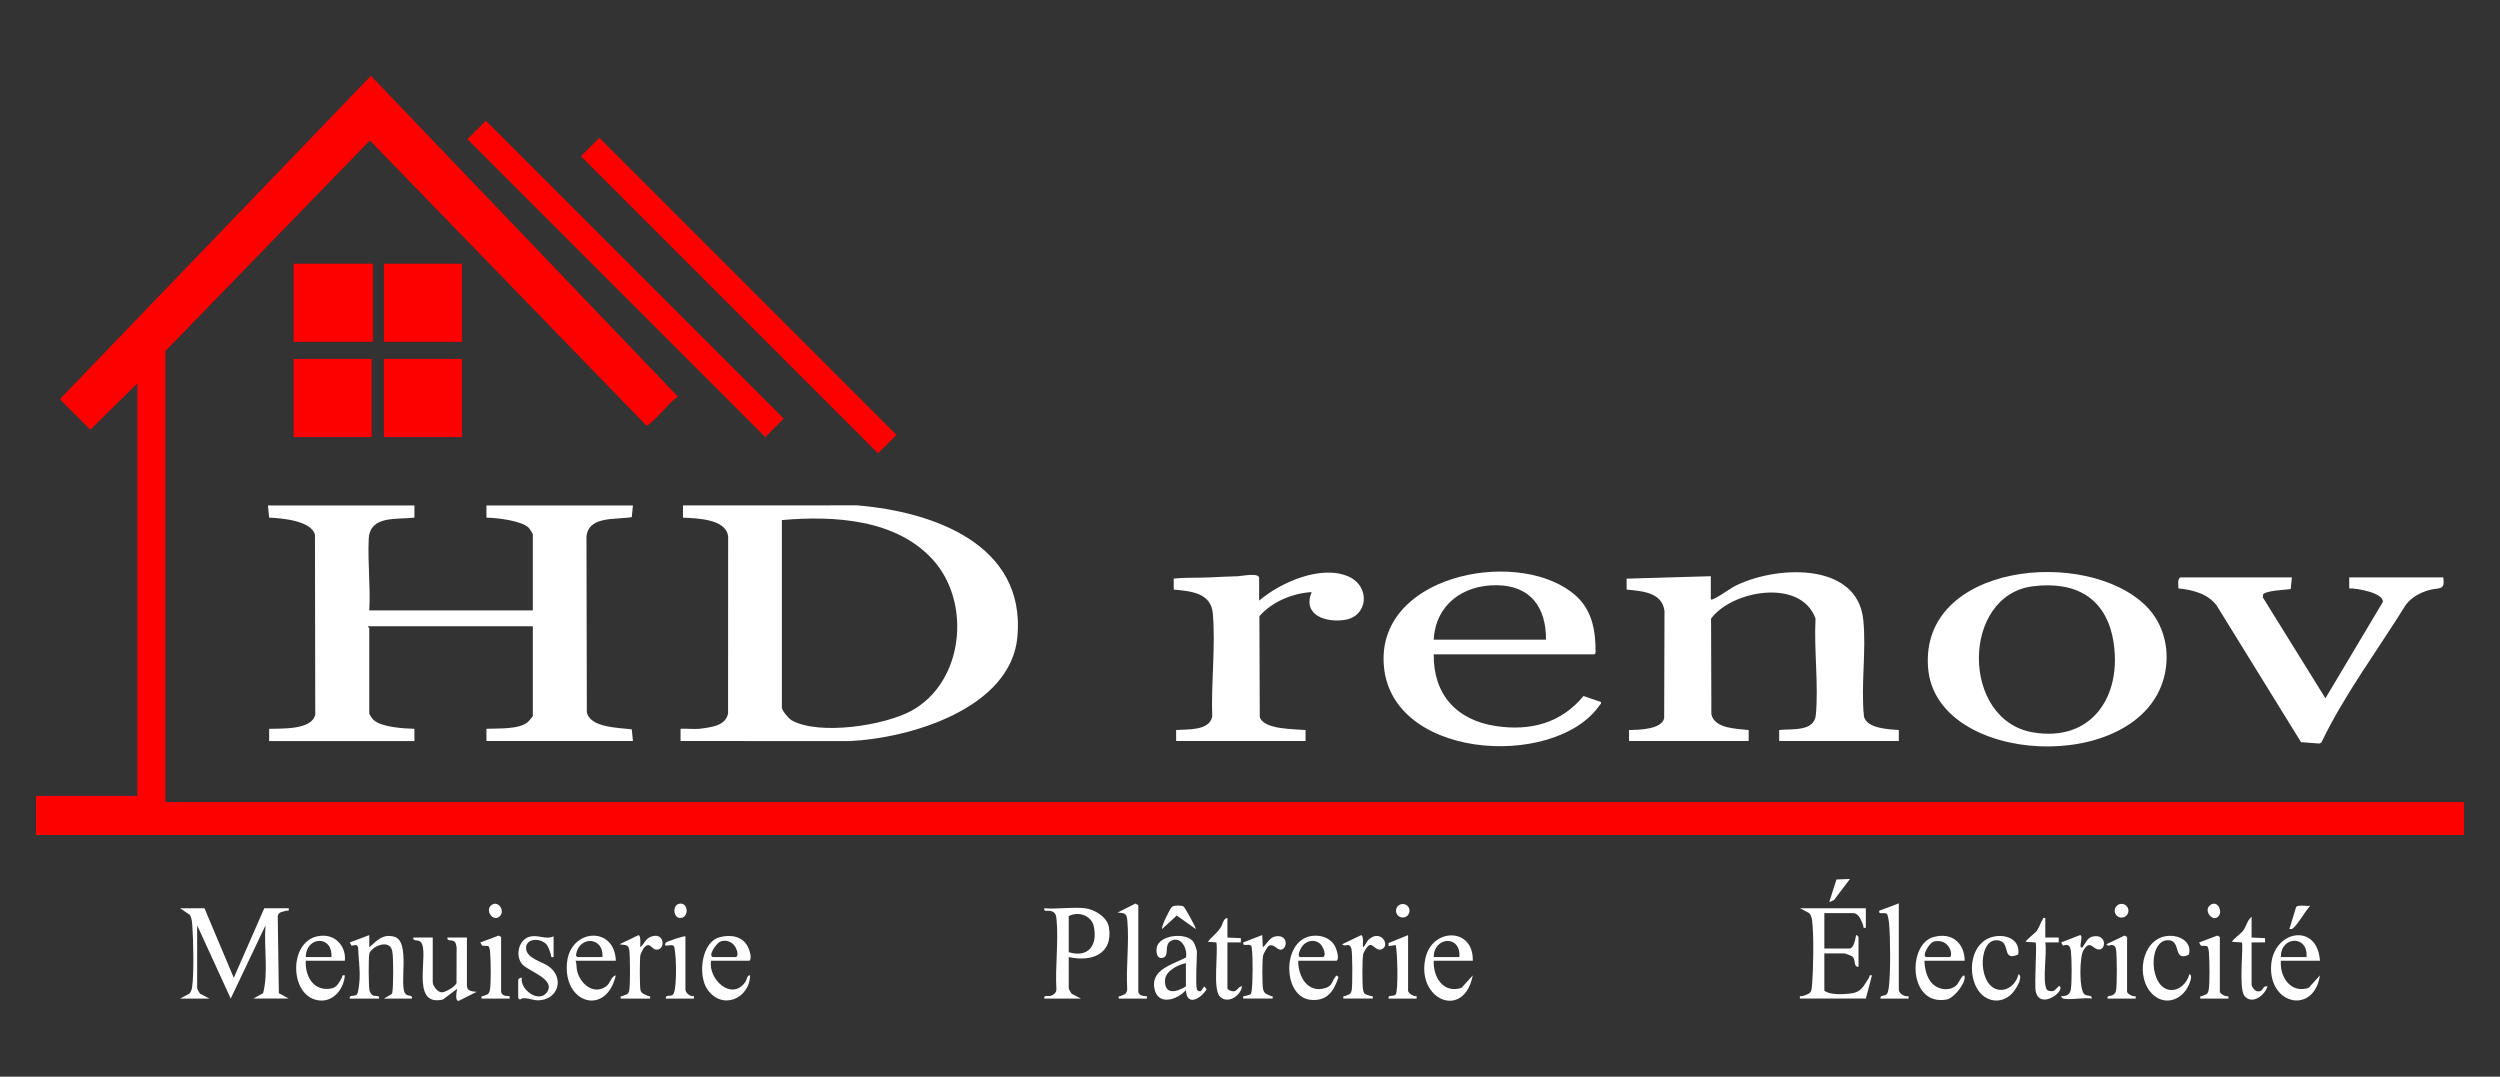 <?xml version="1.0" encoding="UTF-8"?>
<svg id="Calque_1" data-name="Calque 1" xmlns="http://www.w3.org/2000/svg" width="2048" height="882" viewBox="0 0 2048 882">
  <rect x="0" y="0" width="2048" height="882" fill="#333333" stroke="none"/>
  <defs>
    <style>
      .cls-1 {
        fill: #fd0000;
      }

      .cls-2 {
        fill: #fff;
      }
    </style>
  </defs>
  <g>
    <path class="cls-2" d="M339.5,414.03v10.01c-14.45,1.76-36.52-2.11-37.44,17.5s1.57,39.15.44,58.5h134v-62.5c0-.31-2.84-4.67-3.34-5.16-6.02-5.97-26.14-8.15-34.67-8.33v-10h120l-.94,9.56c-12.41,2.31-35.47-1.3-37.11,15.89l.29,143.81c2.35,12.98,26.84,12.82,36.83,14.17l.93,9.56h-120v-10.01c9.33-.51,26.53.76,33.94-5.55.73-.63,4.06-4.62,4.06-4.94v-73.5h-135c-.27.73,1,1.2,1,1.5v70c0,.68,2.71,4.57,3.63,5.37,6.75,5.87,24.63,6.9,33.37,7.13v10.01h-119v-10.01c9.91-.32,35.18,1.09,37.77-11.72l-.24-147.3c-3.01-11.58-27.62-13.58-37.53-13.97l-1-10h120Z"/>
    <path class="cls-2" d="M1401.5,491.03c1.45,1.49,15.69-8.75,18.33-10.17,32.09-17.32,101.46-21.93,106.55,26.79,2.63,25.22-2.1,53.84.59,79.41,2.54,9.8,20.26,10.36,28.54,10.97v9.01h-98.01v-9c10.11-1.26,28.75,1.7,30.05-12.45,2.29-24.9-1.62-53.53-.27-78.82-11.82-33.3-68.48-23.24-85.57-.02l.24,78.35c2.48,11.85,20.9,11.87,30.56,12.94v9h-98.01v-9c7.56-.17,26.68-.29,28.79-9.71l.26-87.84c-1.98-15.45-18.68-16.28-31-17.5l-.06-8.96,69-2v19Z"/>
    <path class="cls-2" d="M1877.5,473.03l-.94,9.56c-4.1.58-20.56,1.16-22.63,4.4l-.28,2.3,51.34,82.74,47.04-78.91c.69-7.58-21.87-11.35-27.54-11.1v-9.01h77.01c1.81,11.46-3.76,7.98-12.01,10.49-7.38,2.25-13.4,5.57-18.41,11.59-23.3,37.63-50.25,73.32-69.48,113.3l-1.56.69-15.03-1.08-69.09-111.91c-7.28-9.81-19.76-12.9-31.41-14.09.23-3.01-1.1-6.87,1.49-8.99h91.5Z"/>
    <path class="cls-2" d="M1031.5,492.03c17.35-14.9,50.87-29.66,73.23-19.73,18.05,8.01,16.2,32.44-2.98,35.49-15.44,2.46-35.04-3.7-27.26-22.75-15.71.95-32.32,7.86-42.79,19.7l.29,82.33c2.52,10.75,28.62,10.14,37.51,10.96v9h-106.01v-9c9.36-.73,27.02.84,29.57-10.93-1.03-27.15,2.84-57.84.47-84.61-1.51-17.03-18.34-18.21-31.99-19.51l-.06-8.96c9.79-1.09,19.68-.54,29.49-1.01,7.66-.36,15.27-.76,23.05-.95,2.83-.07,17.46-3.22,17.46,1.46v18.5Z"/>
    <path class="cls-2" d="M702.05,413.99l-142.55.04v10.01c11.2.64,35.34.86,37,15.5l-.06,144.93c-1.08,5.97-5.98,9.05-11.49,10.5-3.17.84-8.74,1.79-11.94,2.06-5,.42-10.45-.3-15.5,0v10.01s138.54.04,138.54.04c49.23-2.25,132.19-26.56,137.44-85.56,6.76-75.87-69.38-102.43-131.44-107.53ZM746.38,582.41c-22.26,12.04-75.09,20.09-97.58,7.83-2.57-1.4-8.3-8.08-8.3-10.7v-153.5c42.34-3.71,93.72-.97,123.98,32.8,31.63,35.3,24.87,100.33-18.11,123.58Z"/>
    <path class="cls-2" d="M1758.09,496.48c-48.84-48.52-185.86-35.08-178.57,51.04,6.77,79.93,172.23,87.88,193.26,7.3,5.39-20.64.49-43.25-14.69-58.33ZM1665.12,599.91c-58.88-10.23-58.54-112.16.13-119.62,34.57-4.4,59.91,9.09,65.95,44.54,7.62,44.74-17.2,83.57-66.08,75.08Z"/>
    <path class="cls-2" d="M1311.5,575.05l-14.29-4.86c-18.47,22.33-43.63,28.85-71.93,24.58-32.03-4.84-51.2-25.93-50.77-58.73h131.5c1.02-.75,1.08-.87,1.09-2.04.05-17.26-2.73-33.89-16.12-45.93-43.65-39.22-157.52-19.39-157.56,51.47-.05,82.91,140.15,91.74,177.11,38.02.58-.84,1.39-.99.98-2.5ZM1226.17,479.41c27.7.26,40.45,18.23,40.33,44.62h-92c1.59-28.78,23.89-44.89,51.67-44.62Z"/>
  </g>
  <g>
    <path class="cls-2" d="M167.5,744.03l24.01,57,24.99-57h20c.5,2.99-.78,1.58-2.34,2.11-2.63.89-6.15.83-6.63,4.41l.9,63.05,8.07,4.43h-29l8.07-4.43c4.43-17.82.48-37.35,1.93-55.56l-28.48,59.99-27.51-60v51.5c0,.6,1.8,3.9,2.45,4.55l7.55,3.95h-24l7.54-3.96c1.43-1.39,2.1-3.7,2.37-5.63,1.57-11.27.99-38.04.14-49.95-.22-3.12-.41-6.2-2.01-9l-8.04-5.46h20Z"/>
    <path class="cls-2" d="M1528.5,744.03v16c-2.85.5-1.64-.69-2.25-2.2-1.39-3.42-3.35-9.8-8.25-9.8h-23.5v29h20.5c3.81,0,4.98-8.13,5.51-11,.38-.28,1.99,1.31,1.99,1.5v24.5c-4.6-.08-1.93-5.9-5.02-8.48-.65-.54-5.94-2.52-6.48-2.52h-16.5v30.5c4.42,3.64,14.86,3.06,20.49,2.49,9.92-1,11.25-5.73,16.04-13,.77-1.16-.25-2.58,2.47-1.98l-4.99,18.99h-54c-.5-2.99.78-1.59,2.34-2.11,6.98-2.35,7.1-2.52,7.7-10.35.93-12.15,1.48-40.43-.13-51.95-.27-1.93-.94-4.24-2.37-5.63l-7.54-3.96h54Z"/>
    <path class="cls-2" d="M286.5,818.03c-.59-3.73,4.52-1.12,6.09-3.66,1.01-1.64,1.81-9.35,1.96-11.79.55-9.03-.98-17.92-1.2-26.89l-1.49-1.59-3.89.6-1.46-2.65,15.99-6.01.02,10c6.27-5.47,10.83-11.16,20.24-8.75,14.35,3.67,3.3,41.59,9.77,47.22,2.05,1.78,5.64.42,4.97,3.53h-23l6.03-3.47c.99-.79.9-1.87,1.03-2.97.72-6.11.8-26.12-.12-32-1.77-11.36-17.77-4.1-18.92,1.96-.7,3.66-.59,26.19.19,29.76.25,1.12,1.31,3.16,2.21,3.79,2.6,1.81,6.26-.55,5.58,2.92h-24Z"/>
    <path class="cls-2" d="M354.5,768.03v36.5c0,3.14,3.92,8.34,7.47,8.4,2.91.04,11.35-4.9,12.02-7.76l.06-29.18c-.37-1.47-.45-3.34-1.54-4.47-2.08-2.16-6.52.06-6.01-3.49h16v39.5c0,4.6,4.6,4.6,8,5l-14.68,7.36c-3.4.34-1.71-7.79-1.32-9.84l-11.7,8.78c-27.87,6.38-10.16-39.54-18.3-47.28-2.27-2.16-6.44-.02-5.99-3.51h16Z"/>
    <path class="cls-2" d="M1793.51,798.04c3.07.77.31,7.19-.51,9-6.24,13.73-22.15,17.55-31.91,4.91-11.92-15.44-4.87-46.06,17.55-45.31,8.69.29,17.1,5.96,14.42,15.47-13.47,6.12-5.66-11.97-17.06-11.92-16.6.07-15.41,39.58,2.12,40.82,7.49.53,13.76-6.12,15.4-12.96Z"/>
    <path class="cls-2" d="M1653.35,781.89c-13.38,5.94-6.37-8.73-15.06-11.22-17.38-4.98-19.05,34.69-2.64,39.71,8.48,2.59,16.1-4.32,17.86-12.34,4.01,1.88-1.23,10.6-3.19,13.32-8.75,12.17-24.3,10.58-31.21-2.44-6.23-11.74-4.91-30.13,6.45-38.32,10.38-7.48,30.13-4.31,27.79,11.29Z"/>
    <path class="cls-2" d="M932.5,812.53c.57,3.14,4.33,3.63,7.01,3.51v1.99h-23.01c-.46-2.62.37-1.55,1.42-2.09,3.02-1.54,4.79-.88,5.51-5.47-1.12-18.03,1.71-38.22.11-55.98-.58-6.44-1.82-6.38-8.04-6.95l14.68-7.36,2.32,1.35v71Z"/>
    <path class="cls-2" d="M453.5,767.03v17c-2.86.5-1.64-.7-2.25-2.2-1.05-2.57-1.52-5.5-3.29-7.76-4.75-6.05-17.01-5.62-17.01,2.46,0,8.54,12.99,11.13,18.49,15.06,13.27,9.48,7.89,27.48-8.42,27.88-5.08.13-10.76-3.22-14.53-.98-.5,1.08-1.98-.85-1.98-.96v-15c0-.61,2.06-1.92,2.99-1.5-1.66,9.85,13.95,20.91,20.47,11.97,7.82-10.71-14.96-17.3-20.02-22.93-6.11-6.8-3.18-20.03,5.51-22.59,7.58-2.24,13.37,2.74,20.04-.46Z"/>
    <path class="cls-2" d="M1555.5,740.03v70.5c0,3.45,4.6,6.23,8.01,5.51v1.99h-23.01c-.68-3.41,3.69-1.45,5.47-4.04.79-1.15,1.36-4.88,1.52-6.48,1.28-12.57,1.14-38.31.05-51.02-.22-2.56-.7-5.05-1.52-7.48-1.91-2.52-7.37,1.05-6.52-2.96l16-6.02Z"/>
    <path class="cls-2" d="M1005.5,752.03v16l11.01.51v3.49s-11.01,0-11.01,0v37.5c0,1.45,3.74,2.78,5.44,2.53,2.96-.43,3.51-4.19,6.55-4.03-1.05,7.93-12.29,15.09-18.46,7.96-5.45-6.3-1.13-34.79-2.53-43.97l-7.01-.5c3.32-4.33,7.23-6.79,10.42-11.58,1.88-2.82,2.17-7.71,5.59-7.91Z"/>
    <path class="cls-2" d="M508.5,818.03c-.46-2.63.38-1.55,1.43-2.09,2.32-1.19,4.87-.86,5.55-4.43.89-4.67.73-27.88.07-33.02-.72-5.53-3.85-3.95-8.04-4.95l15.51-7.46c2.31.2,1.32,8.07,1.49,9.95,3.78-3.34,4.11-7.29,9.6-8.97,10.89-3.34,11.07,12.05,3.12,10.81-3.77-.58-4.95-6.93-9.74-1.35-.71.83-2.73,4.98-2.92,6.07-.57,3.24-.61,26.14.15,28.73.87,3,4.27,3.53,6.36,4.62,1.04.54,1.89-.55,1.43,2.09h-24Z"/>
    <path class="cls-2" d="M1100.5,818.03c-.45-2.62.37-1.55,1.42-2.09,2.52-1.29,4.46-.71,5.36-4.62.79-3.42.72-31.43-.24-34.33-1.82-5.55-4.74-.64-7.53-3.45l15.49-7.46c2.31.19,1.32,8.07,1.5,9.95,2.2-1.42,2.78-4.63,4.95-6.54,9.24-8.12,17.17,3.78,11.36,7.62-4.89,3.23-7.54-3.74-10.62-2.97-1.98.5-5.07,5.61-5.48,7.62-.82,4.04-.88,25.64-.01,29.55s2.82,3.3,5.58,4.46c1.47.62,2.71-.62,2.2,2.25h-24Z"/>
    <path class="cls-2" d="M1018.5,818.03c-.49-2.82.66-1.66,2.22-2.28,3.03-1.2,4.11.15,4.68-4.29.91-7.07,1.01-26.92.15-33.98-.13-1.1.05-2.23-.98-3.02-2.11-1.46-6.91,1.35-6.06-2.42l15.48-6.03.52,10.01c3.14-2.52,5.43-7.8,9.7-8.79,10.79-2.49,10.92,9.3,5.59,10.67-3.59.92-6.41-5.56-10.58-2.93-1.04.66-4.21,6.4-4.5,7.78-.79,3.79-.84,23.86-.01,27.56.93,4.19,3.5,4.16,6.36,5.62,1.05.54,1.89-.54,1.43,2.09h-24Z"/>
    <path class="cls-2" d="M1690,818.03c-.39-.1-1.8-1.76-1.5-1.99,4.17.2,7.24-1.14,7.94-5.57.92-5.86.78-24.83.08-30.96-.51-4.4-1.92-6.61-6.55-4.82l-1.46-2.66,15.48-6.01c2.67.48-.43,7.77.53,10,2.3.57,1.64-.43,2.28-1.26,2.17-2.81,3.27-6.57,7.42-7.52,11.19-2.56,11.43,10.18,5.58,10.59-5.39.38-7.47-8.87-13.14.84-3.11,5.32-3.58,31.98.87,35.82,2.41,2.08,6.39.12,5.98,3.53-6.41-1.07-17.8,1.45-23.5,0Z"/>
    <path class="cls-2" d="M1675.5,752.03v16h11s0,4,0,4h-11.01c1.55,9.14-2.48,30.64,1.02,38.25.74,1.6,3.67,1.89,5.24,1.61,2.5-.46,4.57-5.24,5.74-3.84,3.79,4.54-16.44,19.17-19.78,4.28-1.37-6.12,1.22-38.87-.21-40.29l-8.01-.5c.03-1.48,7.42-6.86,9.01-8.99,2.13-2.86,2.99-6.47,4.76-9.21.64-.99-.12-1.78,2.24-1.29Z"/>
    <path class="cls-2" d="M1844.5,768.03l11.01.51v3.49s-11.01,0-11.01,0v34.5c0,1.67,2.45,5.23,4.56,5.53,5.72.81,3.66-4.81,8.44-4.02-2.07,7.4-12.97,15.66-19.03,7.52-4.67-6.28-.38-41.94-1.97-43.53l-8.01-.5c.03-1.49,7.42-6.85,9.01-8.99,2.69-3.62,3.42-8.67,7-11.5v17Z"/>
    <path class="cls-2" d="M1818.5,812.53c.51,1.83,4.86,4.23,7.01,3.51v1.99h-23.01c-.45-2.62.37-1.55,1.42-2.09,2.53-1.29,4.46-.71,5.36-4.62,1.11-4.8.78-25.17.26-30.83-.18-2-.21-3.81-1.52-5.48l-5.06-.31-1.46-2.65,14.93-5.61,2.07,1.11v45Z"/>
    <path class="cls-2" d="M410.5,812.53c.57,3.14,4.33,3.63,7.01,3.51v1.99h-23.01c-.45-2.62.37-1.55,1.42-2.09,2.53-1.29,4.46-.71,5.36-4.62,1.11-4.8.78-25.17.26-30.83-.18-2-.21-3.81-1.52-5.48l-5.06-.31-1.46-2.65,14.93-5.61,2.07,1.11v45Z"/>
    <path class="cls-2" d="M1742.5,812.53c.51,1.83,4.86,4.23,7.01,3.51v1.99h-23.01c-.59-3.19,2.67-1.34,5.09-3.41.99-.85,1.64-1.81,1.88-3.12.89-4.81.76-27.82.07-33.02-.21-1.61-.43-3.18-2.05-4-2.63-1.34-4.23,1.69-5.97-.95l14.91-7.11,2.07,1.11v45Z"/>
    <path class="cls-2" d="M1153.5,766.03v45.5c0,2.13,4.67,5.05,7,4.51v1.99h-23c-.71-3.5,3.86-1.38,5.77-3.23,2.35-2.29,1.55-35.16.11-40.64l-5.87.87-.03-2.5,16.02-6.5Z"/>
    <path class="cls-2" d="M561.5,767.03v43.5c0,2.93,3.91,6.01,7,5.51v1.99h-23c-.71-3.5,3.87-1.38,5.77-3.23,3.03-2.96,2.61-24.2,2.27-29.31-.14-2.05-.73-8.3-1.2-9.8-1.17-3.75-10.21,1.81-6.76-3.57.45-.71,13.82-5.42,15.92-5.09Z"/>
    <path class="cls-2" d="M979.49,761.03l-15.51-11.01-11.99,11.01c-.77-2.44,6.64-16.81,7.99-18.01,1.72-1.53,7.48-1.48,9.52-.49.95.46,10.72,17.74,9.99,18.5Z"/>
    <path class="cls-2" d="M1892.5,742.04c-4.3,4.61-9.58,14.53-13.96,18.31-1.13.97-1.64.77-3.04.68l5.48-18.01c1.74-2.09,8.66-.53,11.52-.97Z"/>
    <polygon class="cls-2" points="1515.49 720.04 1502.35 737.39 1498.5 739.02 1504.44 720.47 1515.49 720.04"/>
    <circle class="cls-2" cx="1737.99" cy="746.07" r="5.62"/>
    <circle class="cls-2" cx="1149.15" cy="746.09" r="5.54"/>
    <path class="cls-2" d="M409.24,750.76c-5.56,5.14-13.18-6.35-5.45-10.02,4.82-2.29,10.21,5.62,5.45,10.02Z"/>
    <path class="cls-2" d="M557.16,740.24c6.99-.63,7.35,11.97-.18,11.77-5.46-.15-6.6-11.16.18-11.77Z"/>
    <path class="cls-2" d="M1817.26,750.79c-5.13,5.21-13.44-6.26-5.47-10.04,5.41-2.57,9.14,6.31,5.47,10.04Z"/>
    <path class="cls-2" d="M908.44,759.6c-1.31-8.23-11.77-14.66-19.44-15.56-10.37-1.22-22.89.91-33.5,0-.78,3.35,2.99,1.57,5.29,2.21,4.03,1.13,4.42,3.51,4.76,7.24,1.66,18.04-1.25,38.67-.13,57-.03,2.69-2.27,4.58-4.66,5.28-2.39.7-6.02-1.04-5.26,2.27h30l-7.55-3.95c-.66-.64-2.45-3.94-2.45-4.55v-25.5c18.59,4.13,36.47-2.27,32.94-24.44ZM875.5,780.03v-29.5c7.65-4.22,18.61-.79,20.56,8.44,3.23,15.38-4.44,25.9-20.56,21.06Z"/>
    <path class="cls-2" d="M986.52,808.03l-2.67,3.86c-1.17.62-3.06-.39-3.34-1.36-1.27-4.41,0-24.63,0-31,0-1.04-1.8-6.23-2.54-7.46-5.28-8.79-28.83-6.47-30.43,4.53-.45,3.09-.01,8.71,4.3,8.17,6.96-.88,1.19-10.27,7.1-13.8,8.2-4.91,14.09,6.06,12.61,13.39-10.99,5.83-29.97,10.06-25.57,26.71,3.45,13.01,19.05,7.66,25.52-.03.67,13.91,12.29,7.05,16.93-.61l-1.9-2.39ZM971.5,808.03c-7.74,4.93-17.92,7.3-17.08-5.54.46-6.96,10.75-12.43,17.08-13.46v19Z"/>
    <path class="cls-2" d="M1174.5,787.03h32c.84-27.22-33.04-27.35-38.75-2.24-7.78,34.26,31.52,51.1,38.74,14.25l-9.25,10.24c-15.05,4.84-23.29-8.96-22.74-22.24ZM1195.5,784.03h-21c.09-16.95,22.52-18.25,21,0Z"/>
    <path class="cls-2" d="M282.5,787.03c1.12-10.16-5.95-19.92-16.48-20.46-30.99-1.61-30.41,52.54-2.87,53.09,10.99.22,18.68-10.42,19.34-20.62-2.67-.55-1.72.69-2.48,1.97-3.02,5.09-4.18,8.61-10.97,9.08-13.2.91-19.21-11.42-18.54-23.05h32ZM271.5,784.03h-21c.16-17.25,22.17-18.11,21,0Z"/>
    <path class="cls-2" d="M1868.5,787.03h32c-2.08-32.03-39.43-24.9-40.07,5.49-.66,31.21,35.29,38.08,40.06,6.51l-9.25,10.24c-14.66,4.86-23.85-9.03-22.74-22.24ZM1889.5,784.03h-21c-.4-17.29,22.5-18.33,21,0Z"/>
    <path class="cls-2" d="M1094.03,800.06c-2.71,3.22-2.51,7.43-7.8,9.2-14.82,4.97-22.9-9.22-22.73-22.23h31.5c2.41-1.92,0-9.17-1.3-11.7-4.21-8.22-14.83-10.52-23.02-7.61-20.64,7.33-19,49.41,3.26,51.36,13.33,1.16,18.77-7.1,22.53-18.56-1.16-1.15-1.11-2.05-2.45-.47ZM1066.49,775.52c4.25-6.01,13.1-6.65,16.88.14,1.12,2.01,3.05,6.97.63,8.37h-19c-2.66-.66.34-6.88,1.49-8.51Z"/>
    <path class="cls-2" d="M610.5,804.54c-11.18,15.76-30.55-2.35-28-17.51h31.5c2.16-2.13.11-8.25-1.1-10.9-4.23-9.21-14.15-10.77-23.21-8.42-15.4,4-18.06,31.5-10.19,42.82,11.96,17.2,34.43,7.84,35-11.5-2.78-.32-2.36,3.2-3.99,5.5ZM589.58,771.61c4.4-2.38,10.38-.19,12.79,4.06,1.12,1.99,3.05,6.98.63,8.37h-19c-4.22-1.18,2.68-10.86,5.58-12.43Z"/>
    <path class="cls-2" d="M496.23,808.26c-10.43,6.97-21.06-2.58-23.48-12.99-.61-2.65-.24-5.63-1.25-8.25h33c-.94-28.7-37.18-26.44-39.99,1.51-3.37,33.6,32.09,44.24,39.98,10.49-4.39,1.12-4.19,6.51-8.26,9.23ZM471.9,781.97c2.58-15.79,22.94-14.47,21.6,2.07h-20.5c-.82-.79-1.31-.79-1.1-2.07Z"/>
    <path class="cls-2" d="M1603.51,806.27c-5.19,6.1-15.34,4.91-20.66-.59-4.44-4.59-6.21-12.37-6.36-18.64h33c-.26-14.95-10.89-23.63-25.83-19.33-21.23,6.12-20.26,56.81,11.09,51.09,5.78-1.06,15.06-12.78,14.71-18.28-.33-5.15-5.55,5.28-5.95,5.75ZM1583.52,771.56c1.24-.53,2.16-.56,3.46-.62,11.03-.51,13.23,13.1,10.02,13.1h-19c-4.05-1.13,2.68-11.27,5.52-12.48Z"/>
  </g>
  <g>
    <path class="cls-1" d="M112.5,314.03l-38.51,38-24.53-24.5.5-1.48L303.86,62.11l251.57,262.87c-1.92,1.11-5.1,3.87-6.59,5.41-2.28,2.36-17.27,19.11-19.34,18.2l-226.5-233.53-167.5,172.48v369.5h1883v27H29.5v-32h83v-338Z"/>
    <rect class="cls-1" x="501.76" y="55.92" width="21.35" height="345.09" transform="translate(-11.46 429.27) rotate(-45)"/>
    <rect class="cls-1" x="594.48" y="70.06" width="21.37" height="344.24" transform="translate(5.99 498.83) rotate(-45)"/>
    <rect class="cls-1" x="240.5" y="216.03" width="65" height="64"/>
    <rect class="cls-1" x="314.5" y="216.03" width="64" height="64"/>
    <rect class="cls-1" x="314.5" y="294.03" width="64" height="64"/>
    <rect class="cls-1" x="240.5" y="294.03" width="64" height="64"/>
  </g>
</svg>